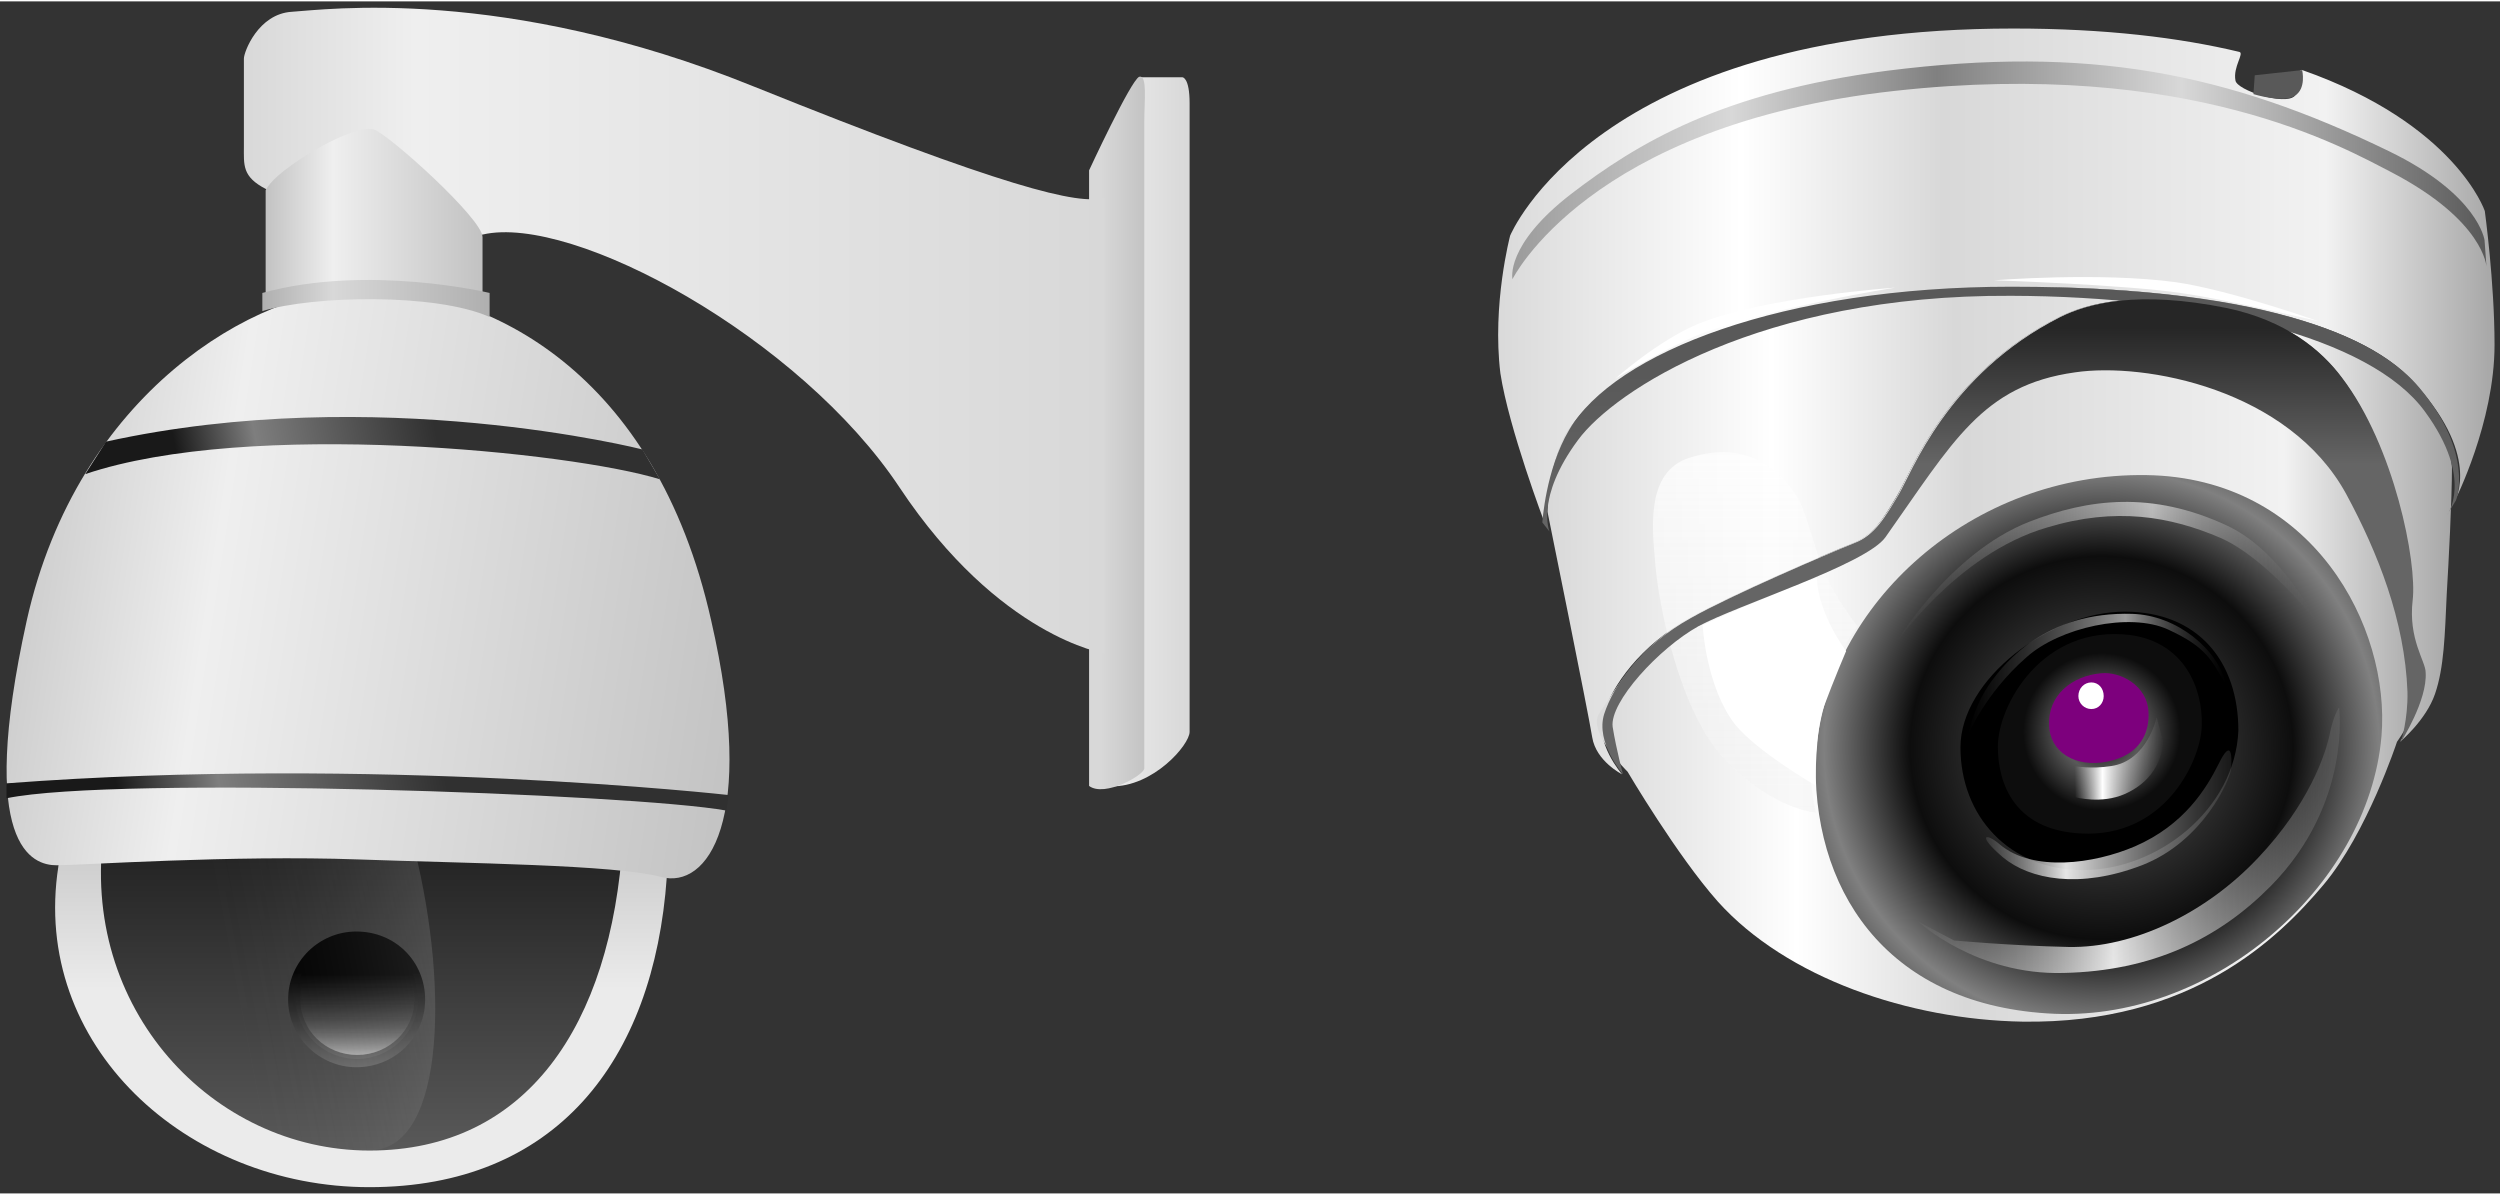 <svg xmlns:xlink="http://www.w3.org/1999/xlink" viewBox="0 0 385 183.573" xmlns="http://www.w3.org/2000/svg" width="385" height="184">
    <rect x="0" y="0" width="385" height="183.573" fill="#333333" stroke="none"/>
    <defs>
        <linearGradient id="lg1" y1="0%" y2="100%" x1="0%" x2="0%">
            <stop stop-color="#a8a8a8" offset="0"/>
            <stop stop-color="#ebebeb" offset="0.6"/>
        </linearGradient>
        <linearGradient id="lg2" y1="0%" y2="100%" x1="0%" x2="0%">
            <stop stop-color="#000000" offset="0"/>
            <stop stop-color="#595959" offset="1"/>
        </linearGradient>
        <linearGradient id="lg3" y1="0%" y2="100%" x1="0%" x2="0%">
            <stop stop-color="#000000" offset="0.3"/>
            <stop stop-color="#696969" offset="1"/>
        </linearGradient>
        <linearGradient id="lg4" y1="0%" y2="100%" x1="0%" x2="0%">
            <stop stop-opacity="0" stop-color="#000000" offset="0.63"/>
            <stop stop-opacity="0.3" stop-color="#efefef" offset="1"/>
        </linearGradient>
        <linearGradient id="lg5" y1="0%" y2="100%" x1="0%" x2="0%">
            <stop stop-opacity="0" stop-color="#000000" offset="0.3"/>
            <stop stop-opacity="0.3" stop-color="#efefef" offset="1"/>
        </linearGradient>
        <linearGradient id="lg6" y1="30" y2="42" gradientUnits="userSpaceOnUse" x1="57" x2="-6">
            <stop stop-opacity="0.18" stop-color="#ffffff" offset="0"/>
            <stop stop-opacity="0" stop-color="#595959" offset="0.62"/>
        </linearGradient>
        <linearGradient id="lg7" y1="0%" y2="0%" x1="100%" x2="0%">
            <stop stop-color="#d8d8d8" offset="0"/>
            <stop stop-color="#efefef" offset="0.8"/>
            <stop stop-color="#d8d8d8" offset="1"/>
        </linearGradient>
        <linearGradient id="lg8" y1="0%" y2="0%" x1="100%" x2="0%">
            <stop stop-color="#c2c2c2" offset="0"/>
            <stop stop-color="#d8d8d8" offset="0.8"/>
            <stop stop-color="#d8d8d8" offset="1"/>
        </linearGradient>
        <linearGradient id="lg9" y1="0%" y2="0%" x1="100%" x2="0%">
            <stop stop-color="#c2c2c2" offset="0"/>
            <stop stop-color="#efefef" offset="0.69"/>
            <stop stop-color="#c2c2c2" offset="1"/>
        </linearGradient>
        <linearGradient id="lg10" y1="55" y2="36" gradientUnits="userSpaceOnUse" x1="117" x2="-6">
            <stop stop-color="#c2c2c2" offset="0"/>
            <stop stop-color="#efefef" offset="0.69"/>
            <stop stop-color="#c2c2c2" offset="1"/>
        </linearGradient>
        <linearGradient id="lg11" y1="-8" y2="13" gradientUnits="userSpaceOnUse" x1="110" x2="1">
            <stop stop-color="#303030" offset="0.39"/>
            <stop stop-color="#7e7e7e" offset="0.7"/>
            <stop stop-color="#191919" offset="0.84"/>
        </linearGradient>
        <linearGradient id="lg12" y1="-4" y2="13" gradientUnits="userSpaceOnUse" x1="88" x2="1">
            <stop stop-color="#303030" offset="0.39"/>
            <stop stop-color="#7e7e7e" offset="0.7"/>
            <stop stop-color="#191919" offset="0.84"/>
        </linearGradient>
        <linearGradient id="lg13" y1="0%" y2="0%" x1="100%" x2="0%">
            <stop stop-color="#afafaf" offset="0"/>
            <stop stop-color="#d8d8d8" offset="0.69"/>
            <stop stop-color="#afafaf" offset="1"/>
        </linearGradient>
        <linearGradient id="lg14" y1="0%" y2="0%" x1="0%" x2="100%">
            <stop stop-color="#d8d8d8" offset="0"/>
            <stop stop-color="#ffffff" offset="0.25"/>
            <stop stop-color="#d8d8d8" offset="0.45"/>
            <stop stop-color="#f2f2f2" offset="0.83"/>
            <stop stop-color="#a5a5a5" offset="1"/>
        </linearGradient>
        <radialGradient cx="44" id="rg1" fy="42" fx="44" r="60.2" cy="42" gradientUnits="userSpaceOnUse">
            <stop stop-color="#000000" offset="0"/>
            <stop stop-color="#595959" offset="0.04"/>
            <stop stop-color="#0d0d0d" offset="0.49"/>
            <stop stop-color="#808080" offset="0.71"/>
            <stop stop-color="#000000" offset="1"/>
        </radialGradient>
        <linearGradient id="lg15" y1="0%" y2="0%" x1="0%" x2="100%">
            <stop stop-opacity="0.07" stop-color="#a5a5a5" offset="0"/>
            <stop stop-opacity="0.88" stop-color="#ffffff" offset="0.35"/>
            <stop stop-opacity="0.19" stop-color="#7f7f7f" offset="1"/>
        </linearGradient>
        <linearGradient id="lg16" y1="0%" y2="0%" x1="0%" x2="100%">
            <stop stop-opacity="0" stop-color="#a5a5a5" offset="0"/>
            <stop stop-opacity="0.6" stop-color="#ffffff" offset="0.61"/>
            <stop stop-opacity="0" stop-color="#656565" offset="1"/>
        </linearGradient>
        <radialGradient cx="16" id="rg2" fy="15" fx="16" r="22" cy="15" gradientUnits="userSpaceOnUse">
            <stop stop-color="#000000" offset="0"/>
            <stop stop-color="#0d0d0d" offset="0.07"/>
            <stop stop-color="#595959" offset="0.28"/>
            <stop stop-color="#0d0d0d" offset="0.55"/>
        </radialGradient>
        <linearGradient id="lg17" y1="0%" y2="0%" x1="0%" x2="100%">
            <stop stop-opacity="0" stop-color="#d8d8d8" offset="0"/>
            <stop stop-color="#ffffff" offset="0.31"/>
            <stop stop-opacity="0" stop-color="#808080" offset="1"/>
        </linearGradient>
        <radialGradient cx="8" id="rg3" fy="7" fx="8" r="10.3" cy="7" gradientUnits="userSpaceOnUse">
            <stop stop-color="#7d007d" offset="0.85"/>
            <stop stop-color="#400040" offset="1"/>
        </radialGradient>
        <linearGradient id="lg18" y1="0%" y2="0%" x1="0%" x2="100%">
            <stop stop-opacity="0.07" stop-color="#a5a5a5" offset="0"/>
            <stop stop-opacity="0.88" stop-color="#ffffff" offset="0.45"/>
            <stop stop-opacity="0.19" stop-color="#7f7f7f" offset="1"/>
        </linearGradient>
        <linearGradient id="lg19" y1="0%" y2="0%" x1="0%" x2="100%">
            <stop stop-color="#999999" offset="0"/>
            <stop stop-color="#d8d8d8" offset="0.23"/>
            <stop stop-color="#808080" offset="0.44"/>
            <stop stop-color="#d8d8d8" offset="0.69"/>
            <stop stop-color="#595959" offset="1"/>
        </linearGradient>
        <linearGradient id="lg20" y1="100%" y2="0%" x1="0%" x2="0%">
            <stop stop-opacity="0.56" stop-color="#f2f2f2" offset="0"/>
            <stop stop-opacity="0.75" stop-color="#ffffff" offset="1"/>
        </linearGradient>
        <linearGradient id="lg21" y1="0%" y2="100%" x1="0%" x2="0%">
            <stop stop-color="#595959" offset="0.35"/>
            <stop stop-color="#656565" offset="1"/>
        </linearGradient>
        <linearGradient id="lg22" y1="0%" y2="100%" x1="0%" x2="0%">
            <stop stop-color="#262626" offset="0.08"/>
            <stop stop-color="#656565" offset="0.36"/>
        </linearGradient>
    </defs>
    <g transform="translate(1,1)">
        <g transform="translate(-0,0)">
            <path id="shape1" stroke-opacity="0" d="M.5,12.2C-3.8,39.7,20.2,61.6,48.4,61.6C76.9,61.6,92.2,42.4,94.2,13.8C96.1,-14.8,-0.9,9.5,.5,12.2z" fill-rule="evenodd" stroke="#000000" fill="url(#lg1)" transform="translate(7.49,120.01)"/>
            <path id="shape2" stroke-opacity="0" d="M.5,12.2C-3.4,39.7,17.2,61.6,41.4,61.6C65.5,61.6,78.6,42.4,80.4,13.8C81.9,-14.8,-0.8,9.5,.5,12.2z" fill-rule="evenodd" stroke="#000000" fill="url(#lg2)" transform="translate(14.52,114.37)"/>
            <path id="shape3" stroke-opacity="0" d="M0,10.5C0,4.6,4.8,0,10.5,0C16.5,0,21.1,4.6,21.1,10.5C21.1,16.2,16.5,20.9,10.5,20.9C4.8,20.9,0,16.2,0,10.5z" fill-rule="evenodd" stroke="#000000" fill="url(#lg3)" transform="translate(43.37,142.24)"/>
            <path id="shape4" stroke-opacity="0" d="M0,9.4C0,14.5,4.2,18.6,9.4,18.6C14.5,18.6,18.8,14.5,18.8,9.4C18.8,4.3,14.5,0,9.4,0C4.2,0,0,4.3,0,9.4z" fill-rule="evenodd" stroke="#000000" fill="url(#lg3)" transform="translate(44.59,143.26)"/>
            <path id="shape5" stroke-opacity="0" d="M0,8.6C0,3.8,3.9,0,8.8,0C13.6,0,17.6,3.8,17.6,8.6C17.6,13.4,13.6,17.2,8.8,17.2C3.9,17.2,0,13.4,0,8.6z" fill-rule="evenodd" stroke="#000000" fill="url(#lg4)" transform="translate(45.2,144.04)"/>
            <path id="shape6" stroke-opacity="0" d="M0,8.6C0,13.4,3.9,17.2,8.8,17.2C13.6,17.2,17.6,13.4,17.6,8.6C17.6,3.8,13.6,0,8.8,0C3.9,0,0,3.8,0,8.6z" fill-rule="evenodd" stroke="#000000" fill="url(#lg5)" transform="translate(45.24,144.05)"/>
            <path id="shape7" stroke-opacity="0" d="M.5,22.9C-3.4,50.5,17.2,72.3,41.4,72.3C65.5,72.3,41.7,-35.9,20,12.4C7.3,15.3,0,22,.5,22.9z" fill-rule="evenodd" stroke="#000000" fill="url(#lg6)" transform="translate(14.52,103.62)"/>
            <path id="shape8" stroke-opacity="0" d="M6.1,0L12.8,0C12.8,0,13.9,0,13.9,4C13.9,8.1,13.9,99,13.9,100.8C13.9,102.8,8.3,109.3,1.8,109.2C-4,108.8,6.1,0,6.1,0z" fill-rule="evenodd" stroke="#000000" fill="url(#lg7)" transform="translate(168.3,10.69)"/>
            <path id="shape9" stroke-opacity="0" d="M0,14.4C0,14.4,6.4,.6,7.7,0C9,-0.4,8.5,3.7,8.5,6.9C8.5,10.1,8.5,105.6,8.5,106.5C8.5,107.5,2.4,111,0,109.2L0,14.4z" fill-rule="evenodd" stroke="#000000" fill="url(#lg8)" transform="translate(166.72,10.62)"/>
            <path id="shape10" stroke-opacity="0" d="M3.4,27.9C-0.3,26,0,24.2,0,21.3C0,18.5,0,8.9,0,7.8C0,6.8,2.2,.9,7.4,.6C12.3,.3,40,-3.5,78.5,12.1C117,27.6,128.8,30.5,132.5,29.2L132.5,99.4C132.5,99.4,116.3,96.9,101,73.9C85.7,50.8,50.7,31.7,36.8,34.9C22.7,38.1,3.1,28.2,3.4,27.9z" fill-rule="evenodd" stroke="#000000" fill="url(#lg7)" transform="translate(36.56,0)"/>
            <path id="shape11" stroke-opacity="0" d="M0,25.2L0,9.5C0,9.5,.6,8,3.9,5.7C7.5,3,14.2,-0.5,16.6,.1C19,.9,33.4,13.9,33.4,16.7C33.4,19.6,33.4,26.6,33.4,26.6L1.6,26.3L0,25.2z" fill-rule="evenodd" stroke="#000000" fill="url(#lg9)" transform="translate(39.91,18.59)"/>
            <path id="shape12" stroke-opacity="0" d="M55,0C38.4,0,10.9,16.1,3.1,51.1C-4.6,86,4,88.8,7.7,88.8C11.4,88.8,34.7,87.2,54.2,87.9C70.7,88.5,93.8,88.7,100.8,90.6C107.9,92.5,115.6,82,108.5,51.1C99.9,12.7,74,0,55,0z" fill-rule="evenodd" stroke="#000000" fill="url(#lg10)" transform="translate(0.02,43.24)"/>
            <path id="shape13" stroke-opacity="0" d="M0,3.8C16.9,.3,96.5,3.1,110.9,5.7L111.2,3.3C111.2,3.3,56.7,-2.8,0,1.5L0,3.8z" fill-rule="evenodd" stroke="#000000" fill="url(#lg11)" transform="translate(0,117.92)"/>
            <path id="shape14" stroke-opacity="0" d="M0,8.8C25.2,.3,74.9,5.4,88.5,9.6L85.8,5C85.8,5,44.9,-5.4,3.2,3.8L0,8.8z" fill-rule="evenodd" stroke="#000000" fill="url(#lg12)" transform="translate(12.13,63)"/>
            <path id="shape15" stroke-opacity="0" d="M0,4.8C7.8,2.4,26.7,2,35,5.7L35,2C35,2,16.3,-2.5,0,2L0,4.8z" fill-rule="evenodd" stroke="#000000" fill="url(#lg13)" transform="translate(39.4,41.9)"/>
        </g>
        <g transform="translate(229.76,3.19)">
            <path id="shape16" d="M1.8,31.9C1.8,31.9,14.9,0,79.3,0C93.5,0,104.9,1.4,114.1,3.6C114.9,3.8,113.1,5.9,113.5,8C113.7,9.5,121.1,11.9,122.6,10.4C124.4,8.6,122.8,6.1,123.8,6.4C147.4,14.7,151.9,28.1,151.9,28.1C151.9,28.1,153.4,39.1,153.4,48.7C153.4,60.7,147.3,72.7,147.3,72.7C147.3,72.7,151.6,65.5,140.3,53.8C130.5,43.7,105.1,39.8,80.8,39.8C53,39.8,19.5,48,10.8,61.9C7.6,67,7.1,76.1,7.1,76.1C7.1,76.1,1.6,61.6,.3,53.1C-1,42.5,1.8,31.9,1.8,31.9z" fill-rule="evenodd" fill="url(#lg14)" transform="translate(0,-0.01)"/>
            <path id="shape17" d="M11.5,75.1C11.5,75.1,7.2,70.2,8.6,65.8C10,61.5,14.2,55.3,22,51C28.2,47.5,43.1,41.1,47.1,39.5C50.3,38.3,51.9,35.4,53.9,32.1C55.9,28.8,61.4,13.5,78.8,4.7C83,2.6,90.7,.5,104.5,3.3C113.5,5.1,119,9.7,122.2,13.9C130.3,24.6,133.8,42.5,133.1,48.3C132.4,54.3,135,57.7,135.1,59.4C135.4,63.7,131.3,70.1,131.3,70.1C131.3,70.1,135.3,66.8,136.7,62.7C138.1,58.6,138.2,53.7,138.5,47.3C138.8,42.2,139.3,32.9,139.3,27.8C137.7,11.8,121.3,5.9,107.3,3C92.6,-0.1,69.1,-0.6,58.2,.6C38.2,2.7,14.9,8,3.6,21.5C.4,25.4,0,34.6,0,34.6C0,34.6,6.3,65.6,6.9,69.4C7.5,73.1,11.5,75.1,11.5,75.1z" fill-rule="evenodd" fill="url(#lg14)" transform="translate(7.54,39.74)"/>
            <path id="shape18" d="M18.6,92.7C12.3,85.6,4.7,72.7,4.7,72.7C4.7,72.7,-1.5,66.6,.3,63.8C3,59.8,6.6,53.3,14.3,49C20.6,45.5,35.5,39.1,39.4,37.5C42.6,36.3,44.3,33.4,46.3,30.1C48.2,26.8,53.8,11.5,71.1,2.7C75.3,.6,83.1,-1.4,96.9,1.3C105.9,3.2,111.3,7.7,114.6,12C122.7,22.6,126.2,40.5,125.5,46.3C124.8,52.3,127.5,55.6,127.5,57.4C127.8,61.7,123.2,68.1,123.2,68.1C123.2,68.1,118.6,82.1,111.9,90.1C105,98.3,91.6,111.6,65.5,111.2C48.1,110.9,29.2,104.5,18.6,92.7z" fill-rule="evenodd" fill="url(#lg14)" transform="translate(15.18,41.73)"/>
            <path id="shape19" d="M0,14C0,14,6.5,8.2,12.7,5.6C23,1.4,43.1,0,43.1,0C43.1,0,24.5,2.9,13.2,7.1C8.5,8.9,0,14,0,14z" fill-rule="evenodd" fill="#ffffff" transform="translate(18.02,39.89)"/>
            <path id="shape20" d="M0,.5C0,.5,16.3,-0.8,28,.8C36.3,2,49.9,6.8,49.9,6.8C49.9,6.8,36,3.5,29,2.5C20.7,1.2,0,.5,0,.5z" fill-rule="evenodd" fill="#ffffff" transform="translate(76.35,38.26)"/>
            <path id="shape21" d="M0,42.8C1.8,19.9,23.9,-0.4,50.9,0C76.5,.4,88.5,23.4,87.1,40.2C85.1,63.5,60.7,84.6,35.6,82.9C10.6,81.3,-0.9,63.6,0,42.8z" fill-rule="evenodd" fill="url(#rg1)" transform="translate(48.89,68.76)"/>
            <path id="shape22" d="M0,20.9C0,10.4,13.8,0,25.3,0C36.7,0,42.8,7.8,42.8,18.3C42.3,30.5,30.3,39.8,18.9,39.8C7.4,39.8,0,31.4,0,20.9z" fill-rule="evenodd" fill="#000000" transform="translate(71.15,89.79)"/>
            <path id="shape24" d="M2.1,14.5C7.2,18.8,16.6,17.5,22.9,14.8C30.5,11.5,33.9,5.9,35.8,2.1C37.8,-2,37.9,.9,37.7,3C37.5,4.5,33.5,14,24,17.7C14.4,21.4,6.7,19.9,2.6,16.5C-1.5,13,-0.1,12.6,2.1,14.5z" fill-rule="evenodd" fill="url(#lg15)" transform="translate(75.11,111.14)"/>
            <path id="shape25" d="M0,18.7C0,18.7,2.6,12.3,9,6.7C14.1,2.1,24.9,-0.3,30.8,2.4C36.9,5.2,37.5,7.2,39.8,11C38.6,5.5,32.2,.2,25.3,0C11.9,-0.4,5.7,7.6,3.6,10.4C.8,14.3,0,18.7,0,18.7z" fill-rule="evenodd" fill="url(#lg16)" transform="translate(72.3,90.13)"/>
            <path id="shape26" d="M0,17.3C0,10.9,6.9,-1.5,20.3,.1C28.7,1.2,31.6,8.3,31.4,14.1C31.3,19.1,26.2,30.6,14,30.7C2.5,30.7,0,22.9,0,17.3z" fill-rule="evenodd" fill="url(#rg2)" transform="translate(76.91,93.28)"/>
            <path id="shape27" d="M-0,7.5C-0,7.5,2.5,8,5.6,7.5C11.2,6.7,12.6,0,12.6,0L13.6,3.6C13.6,3.6,13.8,9.1,7.7,11.8C4.1,13.4,.1,12.3,.1,12.3L-0,7.5z" fill-rule="evenodd" fill="url(#lg17)" transform="translate(88.76,106.07)"/>
            <path id="shape28" d="M8,0C3.5,.4,-0.2,3.4,0,8C.1,12.1,4,14.6,9,13.6C14.4,12.5,15.5,8.7,15.3,5.9C15.1,1.9,11,-0.3,8,0z" fill-rule="evenodd" fill="url(#rg3)" transform="translate(84.8,99.28)"/>
            <path id="shape29" d="M-0,2.1C-0,.9,.9,-0,2,-0C3.1,-0,3.9,.9,3.9,2.1C3.9,3.2,3.1,4.1,2,4.1C.9,4.1,-0,3.2,-0,2.1z" fill-rule="evenodd" fill="#ffffff" transform="translate(89.31,100.69)"/>
            <path id="shape30" d="M5.5,35.9C5.5,35.9,14.1,36.7,23.1,36.9C33.2,37.1,44.4,31.6,52.3,23.2C60.2,14.9,62.7,7.1,63.3,4.4C63.9,1.2,64.8,0,64.8,0C64.8,0,66.8,14.8,54.3,27.5C46.2,35.7,36,40.6,22.4,40.9C8.9,41.3,0,33,0,33L5.5,35.9z" fill-rule="evenodd" fill="url(#lg18)" transform="translate(64.66,104.53)"/>
            <path id="shape31" d="M0,33.5C0,33.5,11.7,9.7,58.9,4.5C104.2,-0.5,128.1,13.3,135.3,17C149.7,24.5,150,31.6,150,31.6L149.7,27.5C149.7,27.5,148.8,20.5,135,13.8C109.9,1.6,88.6,-2.5,57.7,1.4C32.3,4.7,19.3,12.5,9,20.4C-1.2,28.3,0,33.5,0,33.5z" fill-rule="evenodd" fill="url(#lg19)" transform="translate(2.16,5.09)"/>
            <path id="shape32" d="M.2,.8L7.5,0C7.5,0,8.2,2.9,6.3,4C4.5,5.1,0,3.7,0,3.7L.2,.8z" fill-rule="evenodd" fill="#595959" transform="translate(116.27,6.39)"/>
            <path id="shape33" d="M25.1,55.5C25.1,55.5,18.8,55.1,11.4,47.7C4,40.3,.9,23.3,.4,17.7C-0,12.6,-1.5,2.9,5.8,.8C13.6,-1.6,18.5,1.7,21.9,6.4C23.5,8.6,24.6,13.9,26.1,17.8C27.8,22.2,31.5,26.8,31.5,26.8C31.5,26.8,27.5,31.8,25.3,40.2C23.1,48.5,25.1,55.5,25.1,55.5z" fill-rule="evenodd" fill="url(#lg20)" transform="translate(23.8,65.24)"/>
            <path id="shape34" d="M1.1,37.7C1.1,37.7,-1.1,32.5,5.5,23.6C11.1,16,33.5,1.2,72.2,1.4C101.5,1.5,127.5,7.7,135.9,19.2C143.6,29.7,139.3,35.2,139.3,35.2L140.7,32.9C140.7,32.9,143.6,25.8,135.1,15.6C129.5,8.8,113.9,0,72.2,0C37.1,0,11.1,10.1,4.1,22.1C.5,28.2,0,36.3,0,36.3L1.1,37.7z" fill-rule="evenodd" fill="url(#lg21)" transform="translate(6.76,39.75)"/>
            <path id="shape35" d="M17.4,31.9C17.4,31.9,17.3,23.5,18.7,19.7C20.1,15.9,22.1,11.2,22.1,11.2C22.1,11.2,17.8,5.5,17.6,0C15.5,.3,12.3,2,8.8,3.4C5.3,4.8,0,7.2,0,7.2C0,7.2,.5,16.7,5,22.5C8.4,26.7,17.4,31.9,17.4,31.9z" fill-rule="evenodd" fill="#ffffff" transform="translate(31.44,84.66)"/>
            <path id="shape36" d="M3.2,73.1C3.2,73.1,-1.1,68.2,.3,63.8C1.7,59.5,5.9,53.3,13.7,49C19.9,45.5,34.8,39.1,38.8,37.5C42,36.3,43.6,33.4,45.6,30.1C47.6,26.8,53.1,11.5,70.5,2.7C74.7,.6,82.4,-1.5,96.2,1.3C105.2,3.2,110.7,7.7,113.9,12C122,22.6,125.5,40.5,124.8,46.3C124.1,52.3,126.8,55.7,126.8,57.4C127.1,61.7,123,68.1,123,68.1C123,68.1,124.1,64.6,124,60.4C123.6,49.4,119.4,38.9,114.6,30C105.8,13.8,83.6,9.6,72.8,11.2C58.5,13.2,54,21.9,43.6,36.6C40.6,40.8,20.9,47,14.8,50.3C8.7,53.7,1.1,62,1.6,65.8C2.2,69.5,3.2,73.1,3.2,73.1z" fill-rule="evenodd" fill="url(#lg22)" transform="translate(15.99,41.74)"/>
            <path id="shape37" d="M0,22.3C0,22.3,8.4,7.9,21,3C30,-0.5,39.8,-1.8,51.4,3.6C60,7.6,65.4,18.7,65.4,18.7C65.4,18.7,57.7,8.7,50.4,5.5C42.7,2.2,34.3,.7,23.7,3.9C9.6,8,0,22.3,0,22.3z" fill-rule="evenodd" fill="url(#lg16)" transform="translate(60.79,72.93)"/>
        </g>
    </g>
</svg>
